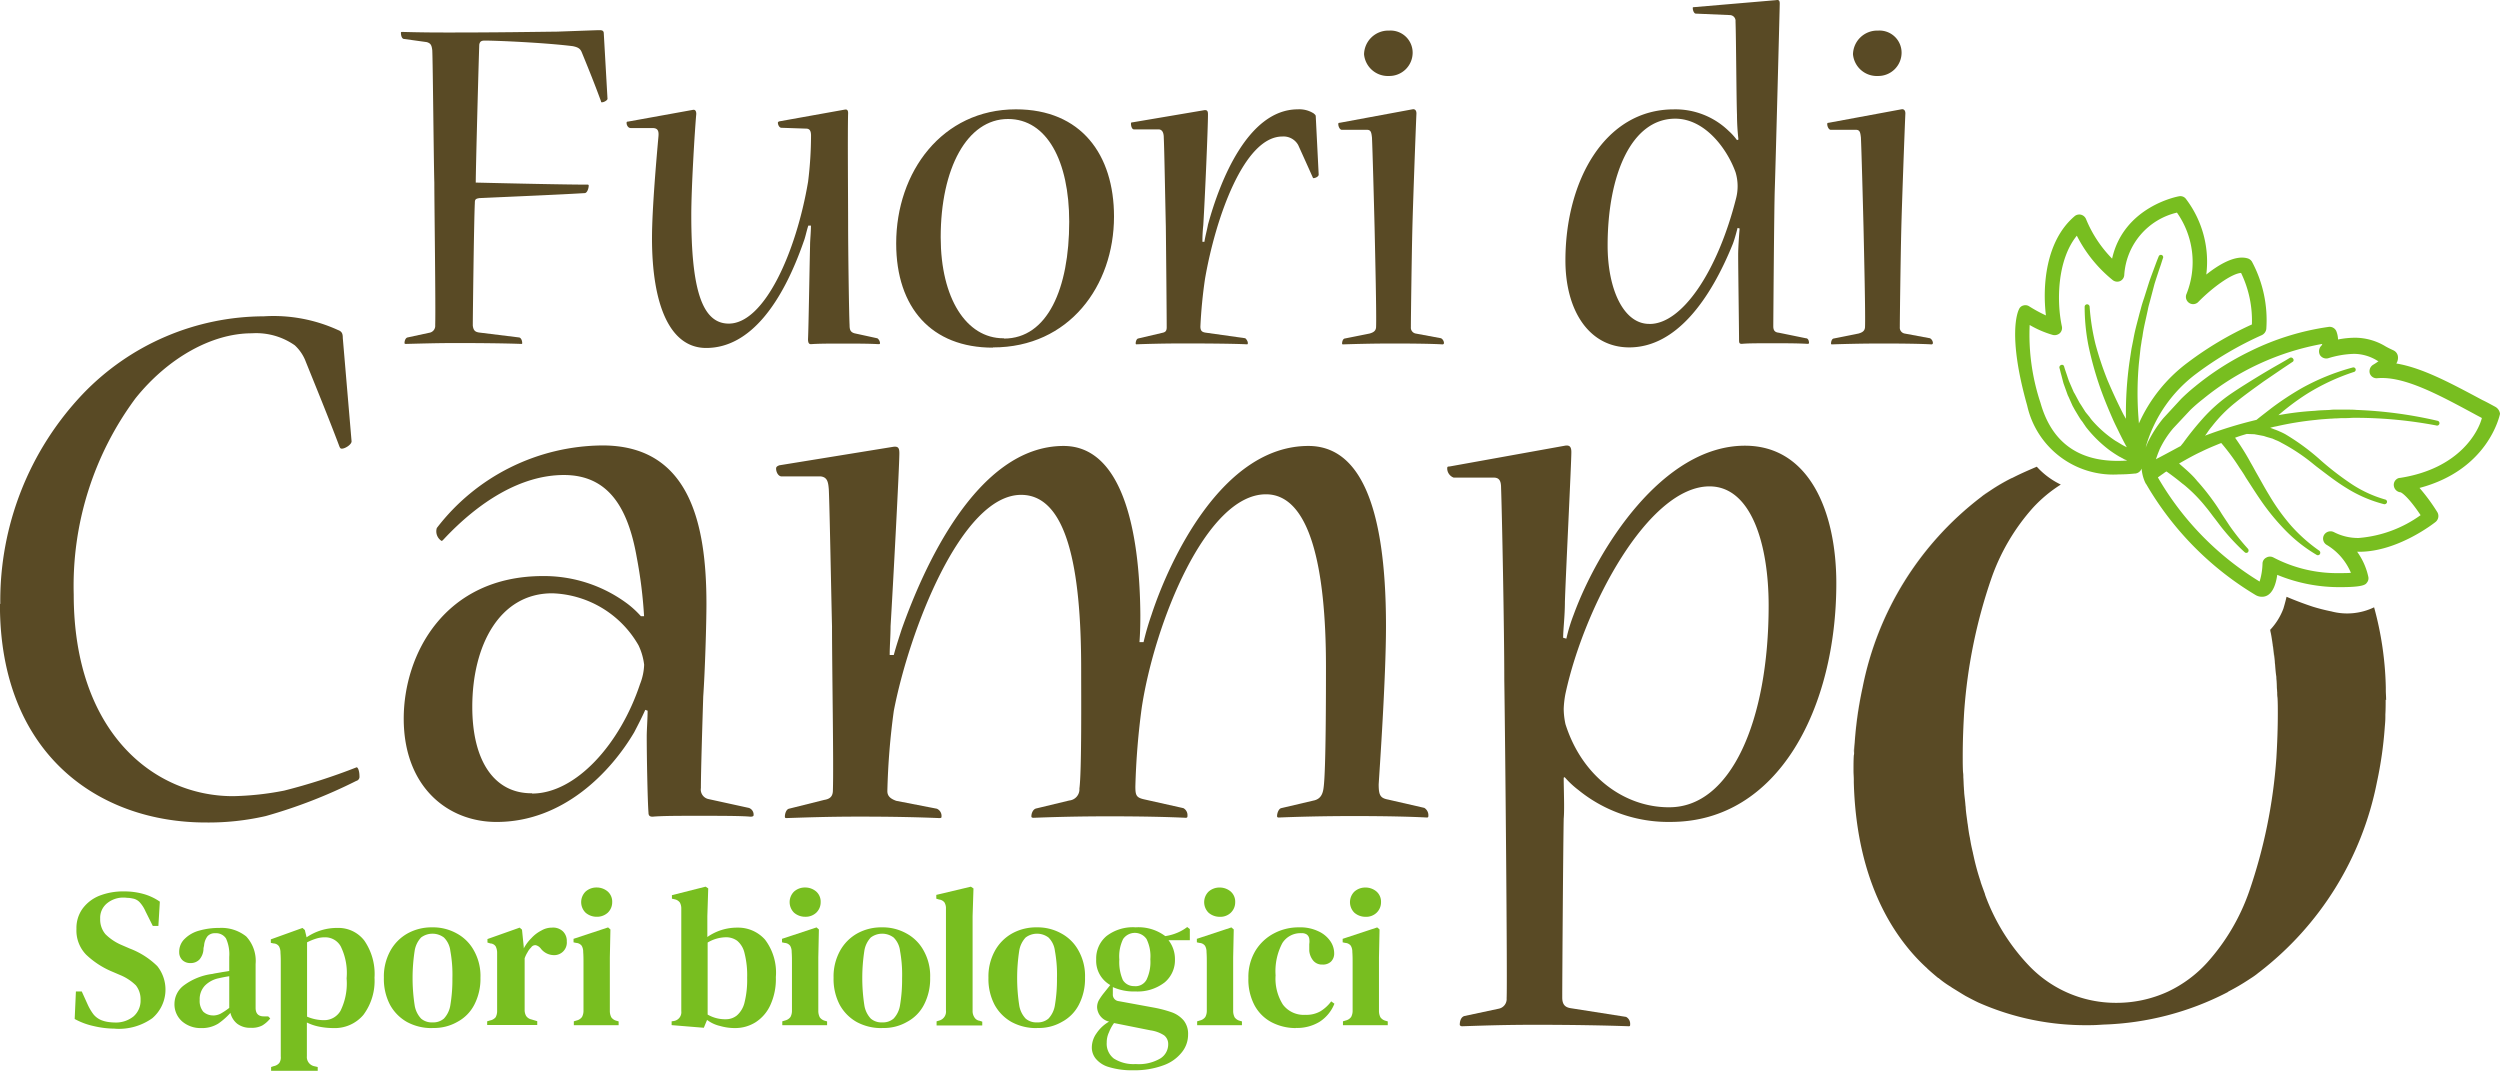 <?xml version="1.0" encoding="UTF-8"?> <svg xmlns="http://www.w3.org/2000/svg" width="205.2" height="87.891" viewBox="0 0 205.2 87.891"><g id="_2022_fdc_logo_colori_rgb" data-name="2022_fdc_logo_colori_rgb" transform="translate(-23.1 -15.756)"><path id="Tracciato_25" data-name="Tracciato 25" d="M23.124,147.4a24.639,24.639,0,0,1,6.777-17.23A20.645,20.645,0,0,1,44.752,123.8a12.729,12.729,0,0,1,6.1,1.129c.336.12.384.336.384.649l.721,8.483c0,.264-.529.6-.793.6-.072,0-.12,0-.192-.144-.913-2.427-1.971-5-2.764-6.969a3.5,3.5,0,0,0-.913-1.37,5.525,5.525,0,0,0-3.533-.985c-3.292,0-6.9,2.043-9.54,5.335a25.856,25.856,0,0,0-5.071,16.1c0,11.294,6.56,16.557,13.073,16.557a23.886,23.886,0,0,0,4.205-.457,49.31,49.31,0,0,0,5.912-1.9c.12-.072.264.264.264.721a.347.347,0,0,1-.264.384,41.66,41.66,0,0,1-7.426,2.884,21,21,0,0,1-4.926.529c-8.747,0-16.894-5.575-16.894-17.879V147.4Z" transform="translate(0 -82.08)" fill="#594a25"></path><path id="Tracciato_26" data-name="Tracciato 26" d="M180.729,181.958a37.214,37.214,0,0,0-.6-4.854c-.721-4.133-2.355-6.777-5.984-6.777-3.557,0-7.017,2.235-9.853,5.263-.072.072-.12.144-.192.144a.93.93,0,0,1-.385-1.057,17.285,17.285,0,0,1,13.6-6.777c7.161,0,8.531,6.44,8.531,13,0,1.634-.12,5.575-.264,7.618-.072,2.307-.192,6.176-.192,7.5a.8.8,0,0,0,.649.913l3.292.721a.581.581,0,0,1,.384.6c0,.072-.072.12-.264.12-.721-.072-2.5-.072-4.277-.072-1.634,0-2.956,0-3.749.072-.264,0-.336-.12-.336-.336-.072-.865-.144-4.47-.144-6.248,0-.529.072-1.514.072-2.115l-.192-.072c-.264.6-.6,1.25-.913,1.85-1.9,3.22-5.791,7.353-11.295,7.353-4.013,0-7.618-2.884-7.618-8.483,0-5.263,3.34-11.7,11.439-11.7a11.46,11.46,0,0,1,6.969,2.307,7.923,7.923,0,0,1,1.057.985h.264Zm-9.2,14.515c3.6,0,7.233-4.061,8.867-8.988a4.693,4.693,0,0,0,.336-1.586,5.076,5.076,0,0,0-.457-1.586,8.468,8.468,0,0,0-7.089-4.277c-4.326,0-6.56,4.277-6.56,9.324,0,4.4,1.778,7.089,4.854,7.089h.048Z" transform="translate(-104.761 -115.582)" fill="#594a25"></path><path id="Tracciato_27" data-name="Tracciato 27" d="M341.4,197.8a.708.708,0,0,1,.336.6c0,.12,0,.192-.12.192-1.37-.072-3.364-.12-6.056-.12s-4.926.072-6.1.12c-.144,0-.144-.072-.144-.12,0-.264.144-.6.336-.649l2.764-.649c.385-.12.649-.385.721-1.057.192-1.37.192-8.026.192-9.925,0-8.146-1.322-14.13-4.926-14.13-4.926,0-9.132,10.574-10.189,17.47a59.5,59.5,0,0,0-.529,6.512c0,.721.072.913.721,1.057l3.22.721a.65.65,0,0,1,.336.6c0,.12,0,.192-.144.192-1.514-.072-3.6-.12-6.3-.12-2.836,0-4.926.072-6.176.12-.192,0-.192-.072-.192-.12,0-.264.144-.6.409-.649l2.692-.649a.921.921,0,0,0,.841-.985c.192-1.394.144-7.762.144-9.853,0-8.267-1.177-14.25-4.926-14.25-4.926,0-9.2,11.222-10.453,17.735a58.192,58.192,0,0,0-.529,6.584c0,.457.336.649.721.793l3.34.649a.643.643,0,0,1,.384.649c0,.072,0,.12-.192.12-1.778-.072-3.749-.12-6.56-.12-2.619,0-4.47.072-5.984.12-.12,0-.12-.072-.12-.12,0-.264.12-.6.336-.649l2.884-.721c.457-.072.721-.264.721-.793.072-2.043-.072-10-.072-13.457-.072-2.884-.192-9.732-.264-11.246-.048-.6-.12-.985-.649-1.057h-3.22c-.264,0-.457-.336-.457-.649,0-.12.072-.192.264-.264l9.324-1.514c.457-.072.529.12.529.529,0,1.129-.529,11.03-.721,14.2,0,.793-.072,1.586-.072,2.355h.336c.192-.721.457-1.514.649-2.115,1.706-4.806,6.1-15.043,13.289-15.043,4.734,0,6.248,6.7,6.3,13.866,0,.457,0,1.25-.072,2.235h.336a21.879,21.879,0,0,1,.649-2.235c1.442-4.4,5.791-13.866,12.881-13.866,4.061,0,6.368,4.542,6.368,14.779,0,4.277-.529,11.823-.6,13,0,.913.144,1.129.793,1.25Z" transform="translate(-201.394 -115.734)" fill="#594a25"></path><path id="Tracciato_28" data-name="Tracciato 28" d="M526.964,195.2c0,.985.072,2.571,0,3.364-.048,2.5-.12,13.1-.12,14.683,0,.6.264.793.649.865l4.59.721a.638.638,0,0,1,.336.577c0,.144,0,.192-.12.192-1.971-.072-4.734-.12-7.69-.12-2.619,0-4.47.072-5.984.12-.12,0-.192-.072-.192-.12,0-.336.12-.649.385-.721l2.812-.6a.807.807,0,0,0,.649-.865c.072-1.178-.12-21.508-.192-26.122,0-4.205-.192-13.866-.264-15.764,0-.529-.12-.841-.6-.841h-3.292a.816.816,0,0,1-.529-.721c0-.144,0-.192.192-.192l9.468-1.706c.409-.072.529.12.529.529,0,.913-.457,10-.529,12.28,0,1.177-.144,2.283-.144,2.956l.264.072a14.047,14.047,0,0,1,.6-1.971c1.97-5.383,7.281-13.866,14.058-13.866,5.263,0,7.5,5.383,7.5,11.295,0,10.189-4.734,19.585-13.6,19.585a11.677,11.677,0,0,1-7.57-2.619,7.585,7.585,0,0,1-1.129-1.057Zm8.675,2.427c5.047,0,8.146-7.089,8.146-16.557,0-5.071-1.442-9.781-4.854-9.781-5,0-10.261,9.781-11.823,17.014a7.983,7.983,0,0,0-.144,1.25,6.168,6.168,0,0,0,.144,1.25c1.394,4.4,4.926,6.825,8.483,6.825Z" transform="translate(-375.515 -115.611)" fill="#594a25"></path><path id="Tracciato_29" data-name="Tracciato 29" d="M800.5,274.8h0" transform="translate(-590.584 -196.793)" fill="#4ca434"></path><path id="Tracciato_30" data-name="Tracciato 30" d="M656.3,273.116v0" transform="translate(-481.036 -195.35)" fill="#4ca434"></path><path id="Tracciato_31" data-name="Tracciato 31" d="M656.5,255.142a36.007,36.007,0,0,1,.649-4.542,34.451,34.451,0,0,0-.649,4.542" transform="translate(-481.188 -178.409)" fill="#4a3f18"></path><path id="Tracciato_32" data-name="Tracciato 32" d="M656.3,270.317c.024-.264.024-.553.048-.817-.024.264-.024.529-.048.817" transform="translate(-481.036 -192.767)" fill="#4ca434"></path><path id="Tracciato_33" data-name="Tracciato 33" d="M656.2,275c0-.409,0-.793.024-1.2-.024.409-.024.793-.024,1.2" transform="translate(-480.961 -196.034)" fill="#4ca434"></path><path id="Tracciato_34" data-name="Tracciato 34" d="M800.7,248.6c.024.288.024.6.048.889-.024-.288-.048-.577-.048-.889" transform="translate(-590.736 -176.889)" fill="#4ca434"></path><path id="Tracciato_35" data-name="Tracciato 35" d="M800.9,254.1c.024.409.024.841.024,1.25,0-.433,0-.841-.024-1.25" transform="translate(-590.888 -181.068)" fill="#4ca434"></path><path id="Tracciato_36" data-name="Tracciato 36" d="M695.648,302.164c-.024-.1-.024-.168-.048-.264a1.239,1.239,0,0,1,.048.264" transform="translate(-510.892 -217.381)" fill="#4ca434"></path><path id="Tracciato_37" data-name="Tracciato 37" d="M710.2,178.9c-.024.024-.072.048-.1.072.024-.048.048-.048.1-.072h0" transform="translate(-521.908 -123.939)" fill="#4ca434"></path><path id="Tracciato_38" data-name="Tracciato 38" d="M696.648,307.116c-.024-.072-.024-.144-.048-.216a.7.7,0,0,1,.048.216" transform="translate(-511.652 -221.179)" fill="#4ca434"></path><path id="Tracciato_39" data-name="Tracciato 39" d="M800.2,242.9c.024.312.048.649.072.961-.024-.336-.048-.649-.072-.961" transform="translate(-590.356 -172.559)" fill="#4ca434"></path><path id="Tracciato_40" data-name="Tracciato 40" d="M798.6,231.7c.072.336.12.7.168,1.033-.048-.336-.1-.673-.168-1.033" transform="translate(-589.14 -164.051)" fill="#4ca434"></path><path id="Tracciato_41" data-name="Tracciato 41" d="M694.824,297.044c0-.048-.024-.1-.024-.144a.849.849,0,0,0,.024.144" transform="translate(-510.285 -213.582)" fill="#4ca434"></path><path id="Tracciato_42" data-name="Tracciato 42" d="M799.4,236.7c.048.409.12.817.144,1.226a9.556,9.556,0,0,0-.144-1.226" transform="translate(-589.748 -167.849)" fill="#4ca434"></path><path id="Tracciato_43" data-name="Tracciato 43" d="M693.324,280.008a2.33,2.33,0,0,0-.024-.409c0,.12.024.264.024.409" transform="translate(-509.145 -200.44)" fill="#4ca434"></path><path id="Tracciato_44" data-name="Tracciato 44" d="M693.624,285.408c0-.144-.024-.288-.024-.409,0,.144.024.288.024.409" transform="translate(-509.373 -204.542)" fill="#4ca434"></path><path id="Tracciato_45" data-name="Tracciato 45" d="M694.124,291.064c0-.1-.024-.192-.024-.264a1.07,1.07,0,0,0,.024.264" transform="translate(-509.753 -208.948)" fill="#4ca434"></path><path id="Tracciato_46" data-name="Tracciato 46" d="M800.5,246.9c0,.144.024.288.024.409a2.47,2.47,0,0,0-.024-.409" transform="translate(-590.584 -175.598)" fill="#4ca434"></path><path id="Tracciato_47" data-name="Tracciato 47" d="M693.872,287.661c-.024-.312-.048-.649-.072-.961a6.24,6.24,0,0,0,.072.961" transform="translate(-509.525 -205.834)" fill="#4ca434"></path><path id="Tracciato_48" data-name="Tracciato 48" d="M693.448,282.189c-.024-.288-.024-.6-.048-.889,0,.288.024.6.048.889" transform="translate(-509.221 -201.731)" fill="#4ca434"></path><path id="Tracciato_49" data-name="Tracciato 49" d="M695.068,298.557c-.072-.336-.12-.7-.168-1.057.048.36.1.721.168,1.057" transform="translate(-510.361 -214.038)" fill="#4ca434"></path><path id="Tracciato_50" data-name="Tracciato 50" d="M693.224,275.65c-.024-.409-.024-.841-.024-1.25,0,.409.024.817.024,1.25" transform="translate(-509.069 -196.489)" fill="#4ca434"></path><path id="Tracciato_51" data-name="Tracciato 51" d="M694.344,293.126c-.048-.409-.12-.817-.144-1.226.024.409.1.817.144,1.226" transform="translate(-509.829 -209.784)" fill="#4ca434"></path><path id="Tracciato_52" data-name="Tracciato 52" d="M656.224,201.933v-.216c.024-.264.024-.553.048-.817a32.086,32.086,0,0,1,.649-4.542,25.953,25.953,0,0,1,9.684-15.6c.072-.048.144-.12.216-.168.216-.168.457-.312.673-.457.529-.336,1.057-.649,1.61-.937a17.618,17.618,0,0,0-1.61.937c-.216.144-.456.312-.673.457-.072.048-.144.12-.216.168a26.023,26.023,0,0,0-9.684,15.6,32.086,32.086,0,0,0-.649,4.542c-.024.264-.048.553-.048.817v.216c-.024.409-.024.793-.024,1.2v.072h0v-.072c0-.409,0-.793.024-1.2" transform="translate(-480.961 -124.167)" fill="#594a25"></path><path id="Tracciato_53" data-name="Tracciato 53" d="M798.4,230.6c.024.1.024.168.048.264a1.239,1.239,0,0,0-.048-.264" transform="translate(-588.988 -163.215)" fill="#4ca434"></path><path id="Tracciato_54" data-name="Tracciato 54" d="M799.4,236.1c0,.048.024.1.024.144a.3.3,0,0,1-.024-.144" transform="translate(-589.748 -167.393)" fill="#4ca434"></path><path id="Tracciato_55" data-name="Tracciato 55" d="M800.1,241.8c0,.1.024.192.024.264,0-.1-.024-.192-.024-.264" transform="translate(-590.28 -171.723)" fill="#4ca434"></path><path id="Tracciato_56" data-name="Tracciato 56" d="M800.9,252.4a2.335,2.335,0,0,0,.024.409,2.335,2.335,0,0,1-.024-.409" transform="translate(-590.888 -179.776)" fill="#4ca434"></path><path id="Tracciato_57" data-name="Tracciato 57" d="M695.992,303.937c-.072-.312-.144-.625-.192-.937.072.312.12.625.192.937" transform="translate(-511.044 -218.217)" fill="#4ca434"></path><path id="Tracciato_58" data-name="Tracciato 58" d="M51.94,331.47a7.7,7.7,0,0,1-1.8-.216,5.715,5.715,0,0,1-1.538-.577l.1-2.259h.481l.5,1.105a4.325,4.325,0,0,0,.457.769,1.64,1.64,0,0,0,.649.481,2.5,2.5,0,0,0,.529.144,3.942,3.942,0,0,0,.553.048,2.3,2.3,0,0,0,1.562-.5,1.711,1.711,0,0,0,.577-1.346,1.844,1.844,0,0,0-.384-1.2,4.018,4.018,0,0,0-1.274-.841l-.673-.288a7.013,7.013,0,0,1-2.139-1.394,2.846,2.846,0,0,1-.793-2.115,2.718,2.718,0,0,1,.5-1.658,3.2,3.2,0,0,1,1.37-1.057,5.346,5.346,0,0,1,2.043-.36,5.792,5.792,0,0,1,1.61.216,4.479,4.479,0,0,1,1.322.625l-.12,1.995h-.457l-.6-1.2a2.649,2.649,0,0,0-.5-.769,1.018,1.018,0,0,0-.577-.288,1.886,1.886,0,0,0-.336-.048c-.1,0-.216-.024-.36-.024a2.1,2.1,0,0,0-1.37.457,1.533,1.533,0,0,0-.577,1.274,1.859,1.859,0,0,0,.433,1.274,4.2,4.2,0,0,0,1.274.865l.721.312a6.533,6.533,0,0,1,2.259,1.442,3.095,3.095,0,0,1-.409,4.277,4.731,4.731,0,0,1-3.028.865" transform="translate(-19.372 -231.283)" fill="#78be20"></path><path id="Tracciato_59" data-name="Tracciato 59" d="M84.911,340.919a2.322,2.322,0,0,1-1.562-.529,1.862,1.862,0,0,1-.649-1.514,1.9,1.9,0,0,1,.745-1.442,5,5,0,0,1,2.379-.961c.192-.048.385-.072.649-.12.24-.048.481-.072.721-.12v-1.153a3.137,3.137,0,0,0-.264-1.514.97.97,0,0,0-.865-.433h-.048a.8.8,0,0,0-.6.24,1.432,1.432,0,0,0-.288.769l-.048.216a1.4,1.4,0,0,1-.336.937.978.978,0,0,1-.721.288.927.927,0,0,1-.673-.24.887.887,0,0,1-.264-.649,1.451,1.451,0,0,1,.457-1.105,2.666,2.666,0,0,1,1.2-.673,5.846,5.846,0,0,1,1.634-.216,3.25,3.25,0,0,1,2.211.7,2.947,2.947,0,0,1,.769,2.259v3.6c0,.457.216.7.673.7h.36l.168.168a2.439,2.439,0,0,1-.649.577,1.851,1.851,0,0,1-.961.192,1.732,1.732,0,0,1-1.105-.336,1.618,1.618,0,0,1-.553-.889,5.58,5.58,0,0,1-1.009.889,2.532,2.532,0,0,1-1.37.36m.937-1.033a1.4,1.4,0,0,0,.625-.144,5.285,5.285,0,0,0,.721-.481v-2.6c-.288.048-.577.1-.865.168a2.237,2.237,0,0,0-1.129.6,1.617,1.617,0,0,0-.433,1.178,1.393,1.393,0,0,0,.288.961,1.171,1.171,0,0,0,.793.312" transform="translate(-45.278 -240.779)" fill="#78be20"></path><path id="Tracciato_60" data-name="Tracciato 60" d="M115.624,344.427v-.312l.216-.072a.773.773,0,0,0,.457-.264.823.823,0,0,0,.12-.529v-7.69c0-.24,0-.5-.024-.817a1.075,1.075,0,0,0-.12-.529.552.552,0,0,0-.433-.24l-.24-.048v-.288l2.6-.937.192.168.144.6a4.406,4.406,0,0,1,2.523-.769,2.679,2.679,0,0,1,2.211,1.033,4.812,4.812,0,0,1,.841,3.052,4.67,4.67,0,0,1-.913,3.052,3.071,3.071,0,0,1-2.475,1.081,5.912,5.912,0,0,1-1.178-.12,3.959,3.959,0,0,1-.985-.336v2.764a.767.767,0,0,0,.577.817l.312.072v.312Zm4.35-4.157a1.541,1.541,0,0,0,1.346-.769,5.093,5.093,0,0,0,.5-2.667,4.935,4.935,0,0,0-.481-2.619,1.454,1.454,0,0,0-1.322-.745,2.276,2.276,0,0,0-.673.1,4.708,4.708,0,0,0-.769.312v6.1a3.533,3.533,0,0,0,1.394.288" transform="translate(-70.271 -240.779)" fill="#78be20"></path><path id="Tracciato_61" data-name="Tracciato 61" d="M158.189,340.767a4.207,4.207,0,0,1-2.091-.5,3.6,3.6,0,0,1-1.394-1.418,4.553,4.553,0,0,1-.5-2.211,4.365,4.365,0,0,1,.529-2.211A3.655,3.655,0,0,1,156.146,333a4.06,4.06,0,0,1,2.019-.5,4,4,0,0,1,2.019.5,3.5,3.5,0,0,1,1.418,1.418,4.244,4.244,0,0,1,.529,2.211,4.619,4.619,0,0,1-.5,2.211,3.309,3.309,0,0,1-1.394,1.418,3.842,3.842,0,0,1-2.043.5m0-.457a1.341,1.341,0,0,0,.937-.312,2.065,2.065,0,0,0,.529-1.105,12.707,12.707,0,0,0,.168-2.211,10.8,10.8,0,0,0-.168-2.235,1.833,1.833,0,0,0-.529-1.105,1.562,1.562,0,0,0-1.874,0,2.064,2.064,0,0,0-.529,1.105,14.771,14.771,0,0,0,0,4.446,2.064,2.064,0,0,0,.529,1.105,1.341,1.341,0,0,0,.937.312" transform="translate(-99.595 -240.627)" fill="#78be20"></path><path id="Tracciato_62" data-name="Tracciato 62" d="M189.5,340.6v-.312l.24-.072a.773.773,0,0,0,.457-.264,1.075,1.075,0,0,0,.12-.529v-4.734a1.178,1.178,0,0,0-.12-.553.552.552,0,0,0-.433-.24l-.24-.072v-.288l2.643-.937.192.168.144,1.418v.12a3.479,3.479,0,0,1,.625-.841,2.852,2.852,0,0,1,.817-.625,1.687,1.687,0,0,1,.865-.24,1.171,1.171,0,0,1,.913.312,1.086,1.086,0,0,1,.312.817,1.034,1.034,0,0,1-1.057,1.129,1.379,1.379,0,0,1-1.105-.577l-.024-.024a.725.725,0,0,0-.36-.216.409.409,0,0,0-.385.192,1.467,1.467,0,0,0-.288.384,2.461,2.461,0,0,0-.24.5v4.229a.977.977,0,0,0,.12.5.7.7,0,0,0,.433.288l.481.144v.312H189.5Z" transform="translate(-126.413 -240.703)" fill="#78be20"></path><path id="Tracciato_63" data-name="Tracciato 63" d="M219.024,330.194v-.312l.24-.072a.761.761,0,0,0,.433-.288,1.075,1.075,0,0,0,.12-.529v-3.917c0-.288,0-.577-.024-.889a.976.976,0,0,0-.12-.5.6.6,0,0,0-.457-.24l-.216-.048v-.288l2.836-.937.192.168-.048,2.307v4.374a1.145,1.145,0,0,0,.12.529.76.76,0,0,0,.433.288l.168.048v.312h-3.677ZM220.9,321.3a1.381,1.381,0,0,1-.913-.336,1.218,1.218,0,0,1,0-1.73,1.336,1.336,0,0,1,.913-.336,1.381,1.381,0,0,1,.913.336,1.107,1.107,0,0,1,.36.865,1.18,1.18,0,0,1-.36.865,1.307,1.307,0,0,1-.913.336" transform="translate(-148.824 -230.296)" fill="#78be20"></path><path id="Tracciato_64" data-name="Tracciato 64" d="M255.143,330.183l-2.643-.216v-.312l.168-.024a.732.732,0,0,0,.625-.817V320.4a.976.976,0,0,0-.12-.5.707.707,0,0,0-.433-.264l-.216-.048V319.3l2.764-.7.216.144-.072,2.283v1.706a4.243,4.243,0,0,1,2.475-.769,2.948,2.948,0,0,1,2.259.985,4.48,4.48,0,0,1,.889,3.076,5.13,5.13,0,0,1-.457,2.307,3.289,3.289,0,0,1-1.2,1.394,3.122,3.122,0,0,1-1.682.481,4.307,4.307,0,0,1-1.226-.168,2.8,2.8,0,0,1-1.081-.5Zm1.778-.7a1.424,1.424,0,0,0,.937-.312,2.032,2.032,0,0,0,.625-1.057,7.671,7.671,0,0,0,.216-2.043,7.354,7.354,0,0,0-.216-2.019,1.856,1.856,0,0,0-.6-1.009,1.55,1.55,0,0,0-.937-.288,3.012,3.012,0,0,0-1.49.433V329.1a2.846,2.846,0,0,0,1.466.384" transform="translate(-174.273 -230.068)" fill="#78be20"></path><path id="Tracciato_65" data-name="Tracciato 65" d="M290.224,330.194v-.312l.24-.072a.761.761,0,0,0,.433-.288,1.075,1.075,0,0,0,.12-.529v-3.917c0-.288,0-.577-.024-.889a.976.976,0,0,0-.12-.5.6.6,0,0,0-.457-.24l-.216-.048v-.288l2.836-.937.192.168-.048,2.307v4.374a1.146,1.146,0,0,0,.12.529.76.76,0,0,0,.433.288l.168.048v.312h-3.677ZM292.1,321.3a1.381,1.381,0,0,1-.913-.336,1.218,1.218,0,0,1,0-1.73,1.336,1.336,0,0,1,.913-.336,1.381,1.381,0,0,1,.913.336,1.107,1.107,0,0,1,.36.865,1.18,1.18,0,0,1-.36.865,1.269,1.269,0,0,1-.913.336" transform="translate(-202.913 -230.296)" fill="#78be20"></path><path id="Tracciato_66" data-name="Tracciato 66" d="M311.789,340.767a4.208,4.208,0,0,1-2.091-.5,3.6,3.6,0,0,1-1.394-1.418,4.553,4.553,0,0,1-.5-2.211,4.364,4.364,0,0,1,.529-2.211A3.654,3.654,0,0,1,309.746,333a4.06,4.06,0,0,1,2.019-.5,4,4,0,0,1,2.019.5,3.5,3.5,0,0,1,1.418,1.418,4.244,4.244,0,0,1,.529,2.211,4.619,4.619,0,0,1-.5,2.211,3.309,3.309,0,0,1-1.394,1.418,3.784,3.784,0,0,1-2.043.5m0-.457a1.341,1.341,0,0,0,.937-.312,2.064,2.064,0,0,0,.529-1.105,12.707,12.707,0,0,0,.168-2.211,10.807,10.807,0,0,0-.168-2.235,1.833,1.833,0,0,0-.529-1.105,1.562,1.562,0,0,0-1.874,0,2.065,2.065,0,0,0-.529,1.105,14.773,14.773,0,0,0,0,4.446,2.065,2.065,0,0,0,.529,1.105,1.341,1.341,0,0,0,.937.312" transform="translate(-216.284 -240.627)" fill="#78be20"></path><path id="Tracciato_67" data-name="Tracciato 67" d="M342.924,329.967v-.312l.24-.072a.756.756,0,0,0,.529-.817V320.4a.916.916,0,0,0-.12-.5.628.628,0,0,0-.433-.24l-.24-.072v-.312l2.836-.673.216.144-.072,2.283v7.762a.914.914,0,0,0,.144.529.588.588,0,0,0,.433.288l.216.072v.312h-3.749Z" transform="translate(-242.949 -230.068)" fill="#78be20"></path><path id="Tracciato_68" data-name="Tracciato 68" d="M364.689,340.767a4.208,4.208,0,0,1-2.091-.5,3.6,3.6,0,0,1-1.394-1.418,4.553,4.553,0,0,1-.5-2.211,4.364,4.364,0,0,1,.529-2.211A3.654,3.654,0,0,1,362.646,333a4.06,4.06,0,0,1,2.019-.5,4,4,0,0,1,2.019.5,3.5,3.5,0,0,1,1.418,1.418,4.244,4.244,0,0,1,.529,2.211,4.619,4.619,0,0,1-.5,2.211,3.309,3.309,0,0,1-1.394,1.418,3.784,3.784,0,0,1-2.043.5m0-.457a1.341,1.341,0,0,0,.937-.312,2.065,2.065,0,0,0,.529-1.105,12.707,12.707,0,0,0,.168-2.211,10.8,10.8,0,0,0-.168-2.235,1.833,1.833,0,0,0-.529-1.105,1.562,1.562,0,0,0-1.874,0,2.065,2.065,0,0,0-.529,1.105,14.773,14.773,0,0,0,0,4.446,2.065,2.065,0,0,0,.529,1.105,1.341,1.341,0,0,0,.937.312" transform="translate(-256.472 -240.627)" fill="#78be20"></path><path id="Tracciato_69" data-name="Tracciato 69" d="M399.557,337.687a4.2,4.2,0,0,1-1.826-.36v.577a.536.536,0,0,0,.481.577l2.884.529a9.94,9.94,0,0,1,1.466.385,2.316,2.316,0,0,1,.985.673,1.744,1.744,0,0,1,.36,1.153,2.292,2.292,0,0,1-.5,1.442,3.331,3.331,0,0,1-1.514,1.081,6.748,6.748,0,0,1-2.475.409,6.412,6.412,0,0,1-2.019-.264,2.171,2.171,0,0,1-1.081-.7,1.451,1.451,0,0,1-.312-.913,2.007,2.007,0,0,1,.384-1.153,3.056,3.056,0,0,1,1.033-.961,1.271,1.271,0,0,1-.985-1.177,1.208,1.208,0,0,1,.144-.577,5.2,5.2,0,0,1,.36-.529l.577-.721a2.281,2.281,0,0,1-1.154-2.115,2.392,2.392,0,0,1,.841-1.9,3.545,3.545,0,0,1,2.4-.721,3.657,3.657,0,0,1,2.427.721,4.042,4.042,0,0,0,.961-.264,3.638,3.638,0,0,0,.841-.481l.216.168v.913H402.3a2.52,2.52,0,0,1,.529,1.586,2.377,2.377,0,0,1-.841,1.874,3.62,3.62,0,0,1-2.427.745m-2.331,4.181a1.535,1.535,0,0,0,.577,1.322,3,3,0,0,0,1.8.457,3.483,3.483,0,0,0,2.019-.457,1.365,1.365,0,0,0,.649-1.178.9.9,0,0,0-.336-.721,2.728,2.728,0,0,0-1.105-.408l-2.884-.577a1.039,1.039,0,0,1-.12-.024,3.143,3.143,0,0,0-.409.745,1.927,1.927,0,0,0-.192.841m2.283-4.614a1.023,1.023,0,0,0,.985-.529,3.368,3.368,0,0,0,.312-1.682,3.207,3.207,0,0,0-.312-1.658,1.168,1.168,0,0,0-1.922,0,3.249,3.249,0,0,0-.312,1.682,3.707,3.707,0,0,0,.288,1.682,1.06,1.06,0,0,0,.961.5" transform="translate(-283.289 -240.551)" fill="#78be20"></path><path id="Tracciato_70" data-name="Tracciato 70" d="M431.924,330.194v-.312l.24-.072a.76.76,0,0,0,.433-.288,1.075,1.075,0,0,0,.12-.529v-3.917c0-.288,0-.577-.024-.889a.977.977,0,0,0-.12-.5.6.6,0,0,0-.457-.24l-.216-.048v-.288l2.836-.937.192.168-.048,2.307v4.374a1.146,1.146,0,0,0,.12.529.76.76,0,0,0,.433.288l.168.048v.312h-3.677Zm1.85-8.891a1.38,1.38,0,0,1-.913-.336,1.218,1.218,0,0,1,0-1.73,1.336,1.336,0,0,1,.913-.336,1.381,1.381,0,0,1,.913.336,1.107,1.107,0,0,1,.36.865,1.18,1.18,0,0,1-.36.865,1.232,1.232,0,0,1-.913.336" transform="translate(-310.562 -230.296)" fill="#78be20"></path><path id="Tracciato_71" data-name="Tracciato 71" d="M453.393,340.767a4.289,4.289,0,0,1-1.995-.481A3.387,3.387,0,0,1,450,338.892a4.521,4.521,0,0,1-.5-2.235,4.18,4.18,0,0,1,.577-2.235A3.9,3.9,0,0,1,451.591,333a4.312,4.312,0,0,1,2.067-.5,3.418,3.418,0,0,1,1.562.312,2.363,2.363,0,0,1,.985.793,1.753,1.753,0,0,1,.336,1.009.923.923,0,0,1-.264.7.949.949,0,0,1-.7.24.93.93,0,0,1-.745-.312,1.483,1.483,0,0,1-.336-.817v-.553a1.309,1.309,0,0,0,0-.433.518.518,0,0,0-.216-.36.723.723,0,0,0-.433-.1,1.751,1.751,0,0,0-1.562.817,4.922,4.922,0,0,0-.553,2.643,3.988,3.988,0,0,0,.6,2.4,2.14,2.14,0,0,0,1.85.841,2.313,2.313,0,0,0,1.226-.288,3.13,3.13,0,0,0,.889-.817l.264.192a3.132,3.132,0,0,1-1.226,1.49,3.555,3.555,0,0,1-1.947.5" transform="translate(-323.932 -240.627)" fill="#78be20"></path><path id="Tracciato_72" data-name="Tracciato 72" d="M481.724,330.194v-.312l.24-.072a.761.761,0,0,0,.433-.288,1.075,1.075,0,0,0,.12-.529v-3.917c0-.288,0-.577-.024-.889a.976.976,0,0,0-.12-.5.6.6,0,0,0-.457-.24l-.216-.048v-.288l2.836-.937.192.168-.048,2.307v4.374a1.146,1.146,0,0,0,.12.529.76.76,0,0,0,.433.288l.168.048v.312h-3.677Zm1.85-8.891a1.381,1.381,0,0,1-.913-.336,1.218,1.218,0,0,1,0-1.73,1.336,1.336,0,0,1,.913-.336,1.381,1.381,0,0,1,.913.336,1.107,1.107,0,0,1,.361.865,1.18,1.18,0,0,1-.361.865,1.232,1.232,0,0,1-.913.336" transform="translate(-348.394 -230.296)" fill="#78be20"></path><path id="Tracciato_73" data-name="Tracciato 73" d="M177.042,31.647c0,.12-.288.288-.457.288-.048,0-.072,0-.072-.072-.5-1.37-1.033-2.691-1.586-4.037-.12-.288-.288-.409-.745-.5-2.331-.288-6.224-.457-7.209-.457-.288,0-.409.072-.457.336-.072,2.163-.288,10.261-.288,11.319,2.98.072,7.426.168,9.2.168a.077.077,0,0,1,.072.072c0,.216-.12.625-.336.625-1.946.12-5.936.288-8.627.409-.336.048-.384.12-.384.409-.072,1.442-.168,9.372-.168,10.045.048.457.24.529.5.577l3.316.409c.168.048.24.288.24.457,0,.048,0,.072-.072.072-1.25-.048-3.364-.072-5.359-.072-1.61,0-3.076.048-4.109.072-.12,0-.12-.048-.12-.072,0-.168.072-.409.24-.457l1.778-.384a.573.573,0,0,0,.5-.625c.048-1.418-.072-10.093-.072-11.7-.048-1.586-.12-9.877-.168-10.862-.048-.409-.12-.577-.457-.673l-1.9-.264c-.168-.048-.216-.336-.216-.5,0-.048,0-.072.12-.072,1.706.048,2.908.048,3.989.048,3.773,0,6.681-.048,8.723-.072,2.067-.072,3.244-.12,3.484-.12s.336.072.336.288Z" transform="translate(-104.078 -7.782)" fill="#594a25"></path><path id="Tracciato_74" data-name="Tracciato 74" d="M249.812,54.657c-.168,0-.288-.24-.288-.409,0-.048,0-.072.12-.12L255,53.167c.216-.048.288.072.288.288-.048,1.538,0,7.137,0,9.18,0,2.067.072,7.305.12,8.219,0,.384.072.577.409.673l1.874.409a.535.535,0,0,1,.216.409c0,.048-.048.072-.12.072-.841-.048-1.874-.048-2.98-.048-1.033,0-1.9,0-2.571.048-.168,0-.24-.12-.24-.409.048-.961.12-5.719.168-7.666,0-.5.072-1.081.072-1.658h-.216c-.168.529-.24.961-.384,1.322-1.706,4.9-4.326,8.723-8,8.723-2.98,0-4.446-3.533-4.446-9.012,0-2.4.384-6.729.529-8.339.048-.5-.072-.7-.5-.7h-1.778c-.216,0-.336-.24-.336-.409,0-.072,0-.12.12-.12l5.311-.961c.216-.048.288.12.288.336-.12,1.3-.409,6.056-.409,8.291,0,6.056.865,8.915,3.076,8.915,2.908,0,5.527-5.815,6.512-11.655a31.169,31.169,0,0,0,.24-3.773c0-.409-.12-.577-.409-.577Z" transform="translate(-162.574 -28.412)" fill="#594a25"></path><path id="Tracciato_75" data-name="Tracciato 75" d="M337.13,72.661c-5.022,0-7.93-3.268-7.93-8.555,0-5.864,3.773-11.006,9.829-11.006,5.359,0,8.05,3.725,8.05,8.8,0,5.7-3.7,10.742-9.925,10.742h-.024Zm.913-.745c3.581,0,5.359-4.109,5.359-9.588,0-4.974-1.826-8.435-5.022-8.435-3.364,0-5.527,4.061-5.527,9.708,0,5.022,2.115,8.291,5.143,8.291h.048Z" transform="translate(-232.541 -28.37)" fill="#594a25"></path><path id="Tracciato_76" data-name="Tracciato 76" d="M415.432,63.938c.072-.457.216-.961.288-1.37.961-3.533,3.268-9.468,7.378-9.468a2.2,2.2,0,0,1,1.3.336c.072.072.168.12.168.24l.24,4.782c0,.168-.288.288-.409.288-.048,0-.048,0-.072-.048-.385-.865-.841-1.874-1.2-2.667a1.377,1.377,0,0,0-1.3-.7c-3.148,0-5.479,6.681-6.344,11.655a39.3,39.3,0,0,0-.384,3.941c0,.384.168.457.409.5l3.244.457c.072,0,.24.24.24.384,0,.072,0,.12-.072.12-.913-.048-2.98-.072-5.191-.072-1.778,0-3.316.048-3.869.072-.072,0-.072-.048-.072-.072,0-.168.072-.384.216-.409l1.946-.457c.24-.048.384-.12.384-.457,0-.961-.048-6.224-.072-8.291-.048-2.043-.12-6.272-.168-7.257,0-.336-.072-.673-.409-.7H409.64c-.168,0-.24-.288-.24-.457,0-.072,0-.12.12-.12l5.815-.985c.336-.072.385.072.385.336,0,1.081-.24,6.729-.385,9.084a12.415,12.415,0,0,0-.072,1.37h.168Z" transform="translate(-293.469 -28.37)" fill="#594a25"></path><path id="Tracciato_77" data-name="Tracciato 77" d="M486.28,32.664c.24-.048.336.12.336.336-.072,1.658-.288,7.522-.336,9.54-.048,1.946-.12,7.089-.12,8a.487.487,0,0,0,.409.529l2.067.384a.477.477,0,0,1,.24.384.113.113,0,0,1-.12.12c-.793-.048-2.331-.072-4.061-.072-1.778,0-3.364.048-4.109.072-.072,0-.072-.048-.072-.072,0-.168.072-.384.216-.409l2.043-.409c.24-.072.5-.168.529-.5.048-.841-.072-5.984-.12-8.171-.048-1.946-.168-6.464-.216-7.426-.048-.384-.072-.625-.409-.625h-2.067c-.168,0-.288-.288-.288-.457,0-.072,0-.12.12-.12ZM484.405,26.2a1.813,1.813,0,0,1,1.9,1.826,1.913,1.913,0,0,1-1.946,1.9,1.961,1.961,0,0,1-2.043-1.778,1.991,1.991,0,0,1,2.043-1.947Z" transform="translate(-347.255 -7.934)" fill="#594a25"></path><path id="Tracciato_78" data-name="Tracciato 78" d="M575.1,15.767c.24-.048.288.072.288.288,0,.288-.336,13.145-.409,15.308-.048,1.322-.12,10.742-.12,11.174,0,.384.168.5.457.529l2.235.457c.168,0,.24.216.24.384,0,.048-.048.072-.12.072-.841-.048-1.826-.048-2.86-.048-1.2,0-2.043,0-2.523.048-.216,0-.24-.072-.24-.336,0-.793-.072-5.767-.072-6.969,0-.577.072-1.586.12-2.163l-.168-.048c-.12.457-.24.913-.385,1.3-1.874,4.638-4.686,8.507-8.507,8.507-3.268,0-5.239-2.98-5.239-7.137,0-6.56,3.244-12.4,8.891-12.4a6.285,6.285,0,0,1,4.518,1.778,4.836,4.836,0,0,1,.673.745l.12-.048a18.32,18.32,0,0,1-.12-2.043c-.048-1.153-.072-6.392-.12-7.642a.476.476,0,0,0-.457-.529l-2.812-.12c-.12,0-.24-.24-.24-.457,0-.048,0-.072.072-.072ZM564.721,42.345c2.619,0,5.551-4.229,7.089-10.333a3.965,3.965,0,0,0-.048-2.115c-.7-1.947-2.523-4.4-4.95-4.4-3.6,0-5.551,4.614-5.551,10.405,0,3.581,1.3,6.44,3.412,6.44Z" transform="translate(-406.207 0)" fill="#594a25"></path><path id="Tracciato_79" data-name="Tracciato 79" d="M653.28,32.664c.24-.048.336.12.336.336-.072,1.658-.288,7.522-.336,9.54-.048,1.946-.12,7.089-.12,8a.487.487,0,0,0,.409.529l2.067.384a.477.477,0,0,1,.24.384.114.114,0,0,1-.12.12c-.793-.048-2.331-.072-4.061-.072-1.778,0-3.364.048-4.109.072-.072,0-.072-.048-.072-.072,0-.168.072-.384.216-.409l2.043-.409c.24-.072.5-.168.529-.5.048-.841-.072-5.984-.12-8.171-.048-1.946-.168-6.464-.216-7.426-.048-.384-.072-.625-.408-.625h-2.067c-.168,0-.288-.288-.288-.457,0-.072,0-.12.12-.12ZM651.405,26.2a1.813,1.813,0,0,1,1.9,1.826,1.913,1.913,0,0,1-1.946,1.9,1.961,1.961,0,0,1-2.043-1.778,1.991,1.991,0,0,1,2.043-1.947Z" transform="translate(-474.123 -7.934)" fill="#594a25"></path><path id="Tracciato_80" data-name="Tracciato 80" d="M699.912,194.256c0-.24-.024-.481-.024-.7v-.24a26.84,26.84,0,0,0-.961-6.584,5.085,5.085,0,0,1-3.509.336,15.5,15.5,0,0,1-1.514-.384c-1.177-.385-2.163-.817-2.163-.817s-.1.457-.264.985a5.208,5.208,0,0,1-1.081,1.73c.024.072.024.168.048.24.072.336.12.7.168,1.033,0,.048.024.1.024.144.048.409.12.817.144,1.226,0,.1.024.192.024.264.024.312.048.625.1.961,0,.144.024.288.024.409.024.288.024.6.048.889a2.33,2.33,0,0,0,.024.409c.024.409.024.841.024,1.25v.048c0,1.25-.048,2.475-.12,3.677h0a42.779,42.779,0,0,1-2.235,10.934,17.191,17.191,0,0,1-3.412,5.791,10.264,10.264,0,0,1-3.268,2.427,10.071,10.071,0,0,1-4.205.913h-.1a9.848,9.848,0,0,1-6.993-2.956h0a16.661,16.661,0,0,1-3.677-5.864c0-.024-.024-.048-.024-.1-.12-.336-.24-.649-.36-1.009v-.024a19.762,19.762,0,0,1-.6-2.211c-.024-.072-.024-.144-.048-.216-.072-.312-.144-.625-.192-.937-.024-.1-.024-.168-.048-.264-.072-.336-.12-.7-.168-1.057,0-.048-.024-.1-.024-.144-.048-.409-.12-.817-.144-1.226,0-.1-.024-.192-.024-.264-.024-.312-.072-.649-.1-.961,0-.144-.024-.288-.024-.409-.024-.288-.024-.6-.048-.889a2.33,2.33,0,0,0-.024-.409c-.024-.409-.024-.841-.024-1.25v-.048c0-1.25.048-2.475.12-3.677h0a42.768,42.768,0,0,1,2.235-10.934,17.19,17.19,0,0,1,3.412-5.791,11.279,11.279,0,0,1,2.283-1.9,6.368,6.368,0,0,1-1.971-1.466c-.673.288-1.346.577-1.995.913-.024.024-.072.024-.12.048a17.618,17.618,0,0,0-1.61.937c-.216.144-.457.312-.673.457-.072.048-.144.12-.216.168a26.022,26.022,0,0,0-9.685,15.6,32.087,32.087,0,0,0-.649,4.542c-.024.264-.048.553-.048.817a.665.665,0,0,1-.024.216c-.024.409-.024.793-.024,1.2v.072c0,.24.024.481.024.7v.24c.144,5.455,1.61,10,4.254,13.361h0a15.145,15.145,0,0,0,1.682,1.826c.024.024.072.048.1.1.288.264.6.529.889.769h.024a7.655,7.655,0,0,0,1.009.721c.024.024.072.048.1.072l.937.577c.048.024.12.072.168.1.361.192.721.384,1.081.553h0a21.678,21.678,0,0,0,9.06,1.85h.1c.36,0,.721-.024,1.081-.048a23.737,23.737,0,0,0,10.165-2.643h0a.33.33,0,0,0,.1-.072,17.6,17.6,0,0,0,1.61-.937c.216-.144.457-.288.673-.457.072-.048.144-.12.216-.168a26.022,26.022,0,0,0,9.685-15.6,32.078,32.078,0,0,0,.649-4.542c.024-.264.048-.553.048-.817v-.216c.024-.409.024-.793.024-1.2.048-.024.048-.048.048-.072h0" transform="translate(-480.961 -121.128)" fill="#594a25"></path><path id="Tracciato_81" data-name="Tracciato 81" d="M750.8,100.039c-.361-.192-.7-.384-1.057-.553-2.523-1.346-4.9-2.643-7.065-3a.866.866,0,0,0,.12-.649.645.645,0,0,0-.36-.433c-.216-.1-.409-.192-.625-.312a4.845,4.845,0,0,0-2.523-.721,7.423,7.423,0,0,0-1.394.144,2.047,2.047,0,0,0-.12-.625.6.6,0,0,0-.649-.409,21.262,21.262,0,0,0-6.44,1.995,22.844,22.844,0,0,0-4.542,2.908,14.753,14.753,0,0,0-1.13,1.009l-1.418,1.538-.024.024a10.074,10.074,0,0,0-1.322,2.067l-.024.072a2.691,2.691,0,0,0-.12.312l.048-.216a11.444,11.444,0,0,1,4.133-5.888,28.1,28.1,0,0,1,5.359-3.148.659.659,0,0,0,.36-.5,10.162,10.162,0,0,0-1.178-5.527.621.621,0,0,0-.336-.264c-1.009-.312-2.355.481-3.412,1.322A8.509,8.509,0,0,0,725.428,83a.568.568,0,0,0-.577-.24c-.048,0-4.542.817-5.5,5.119a10.086,10.086,0,0,1-2.139-3.244.615.615,0,0,0-.409-.36.593.593,0,0,0-.529.12c-2.4,2.043-2.643,5.767-2.355,8.146a11.891,11.891,0,0,1-1.37-.745.566.566,0,0,0-.481-.072.522.522,0,0,0-.36.312c-.1.192-.961,2.115.673,7.906a7.239,7.239,0,0,0,7.522,5.647,12.516,12.516,0,0,0,1.322-.072h.048a.63.63,0,0,0,.5-.409,3.383,3.383,0,0,0,.264,1.081l.024.048a.6.6,0,0,0,.1.168,25.6,25.6,0,0,0,8.964,9.084,1.028,1.028,0,0,0,.529.144c.793,0,1.13-.913,1.25-1.8a13.316,13.316,0,0,0,5.239,1.009c1.826,0,2.019-.216,2.115-.36a.561.561,0,0,0,.12-.5,5.508,5.508,0,0,0-.913-2.043h.168c3.172,0,6.152-2.355,6.272-2.451a.627.627,0,0,0,.144-.793,15.431,15.431,0,0,0-1.466-1.995c5.623-1.49,6.56-5.888,6.608-6.08A.767.767,0,0,0,750.8,100.039Zm-29.294.769a26.839,26.839,0,0,1,.048-4.374l.12-1.105c.024-.24.072-.457.1-.7.024-.12.048-.264.072-.384.072-.577.216-1.153.336-1.706l.1-.457c.048-.288.144-.577.216-.865l.336-1.274c.144-.457.288-.889.432-1.322.1-.264.168-.529.264-.793a.19.19,0,1,0-.36-.12c-.1.24-.192.481-.288.745-.168.457-.336.889-.5,1.37l-.409,1.3c-.1.288-.192.577-.264.865l-.12.433c-.144.577-.312,1.153-.432,1.754-.024.12-.048.264-.072.384l-.144.721-.168,1.105a30.212,30.212,0,0,0-.288,4.518v.12c-.072-.12-.12-.216-.192-.336-.481-.937-.913-1.874-1.322-2.836a26.617,26.617,0,0,1-.985-2.956,18.09,18.09,0,0,1-.481-3.076.212.212,0,0,0-.216-.192.207.207,0,0,0-.192.192,16.537,16.537,0,0,0,.312,3.2,28.187,28.187,0,0,0,.841,3.1c.337,1.009.745,1.995,1.178,2.98.168.384.36.745.529,1.105.216.433.409.817.6,1.153a4.172,4.172,0,0,1-.457-.24c-.168-.1-.312-.192-.481-.288a9.347,9.347,0,0,1-1.875-1.634,2.73,2.73,0,0,1-.24-.312l-.216-.264c-.048-.048-.072-.1-.12-.144l-.288-.457c-.072-.12-.144-.216-.216-.336l-.36-.673c-.024-.048-.072-.12-.1-.168l-.385-.889c-.1-.264-.168-.5-.264-.769-.048-.144-.1-.288-.144-.457a.179.179,0,0,0-.24-.12.213.213,0,0,0-.144.24c.048.144.072.288.12.457.072.264.144.553.216.817l.336.937c.024.072.072.144.1.216l.312.7c.072.12.144.264.216.384l.288.481c.048.072.072.12.12.192l.072.1c.048.072.1.12.144.192.072.12.168.24.24.36a10.27,10.27,0,0,0,1.922,1.9,9.969,9.969,0,0,0,.841.553l.1.048c.072.048.144.072.216.12a.854.854,0,0,0,.216.1l.1.048c-3.749.264-6.152-1.322-7.113-4.734a17.721,17.721,0,0,1-.889-6.392,8.258,8.258,0,0,0,1.9.817.648.648,0,0,0,.577-.144.6.6,0,0,0,.168-.553c-.433-1.995-.409-5.431,1.226-7.45a11.207,11.207,0,0,0,2.956,3.653.6.6,0,0,0,.6.072.584.584,0,0,0,.337-.5,5.622,5.622,0,0,1,4.325-5.119,7.05,7.05,0,0,1,.793,6.657.6.6,0,0,0,.192.745.586.586,0,0,0,.769-.072c1.153-1.178,2.739-2.331,3.509-2.379a8.955,8.955,0,0,1,.889,4.229,27.638,27.638,0,0,0-5.263,3.124,12.688,12.688,0,0,0-4.013,5Zm21.46,5.071h-.048a.58.58,0,0,0-.432.7.614.614,0,0,0,.553.481c.1.048.6.336,1.634,1.874a10.064,10.064,0,0,1-5.095,1.874,4.315,4.315,0,0,1-2.019-.481.623.623,0,0,0-.817.24.6.6,0,0,0,.24.817,4.849,4.849,0,0,1,1.97,2.283c-.24.024-.553.024-.889.024a11.282,11.282,0,0,1-5.455-1.274.6.6,0,0,0-.6,0,.561.561,0,0,0-.312.5,5.454,5.454,0,0,1-.24,1.466,24.218,24.218,0,0,1-8.339-8.531.024.024,0,0,0-.024-.024h.024l.336-.24c.12-.072.216-.168.36-.24.481.336.913.673,1.322,1.009l.1.072c.048.048.1.072.144.12a12.269,12.269,0,0,1,1.658,1.706c.264.312.5.649.745.961s.481.649.745.961a17.091,17.091,0,0,0,1.706,1.8.189.189,0,0,0,.264,0,.219.219,0,0,0,0-.288,18.7,18.7,0,0,1-1.514-1.9c-.216-.336-.433-.649-.649-.985-.216-.36-.457-.721-.7-1.057a18.633,18.633,0,0,0-1.25-1.562.636.636,0,0,1-.12-.144c-.072-.072-.144-.168-.216-.24-.385-.409-.817-.769-1.2-1.105.673-.384,1.274-.721,1.85-.985.481-.24,1.009-.457,1.61-.7a17.951,17.951,0,0,1,1.538,2.091l.072.1c.144.216.288.433.409.649.409.625.817,1.274,1.25,1.9a18.687,18.687,0,0,0,2.043,2.475,12.338,12.338,0,0,0,2.523,1.971.145.145,0,0,0,.1.024.181.181,0,0,0,.168-.1.213.213,0,0,0-.048-.264,13.258,13.258,0,0,1-2.307-2.043,16.8,16.8,0,0,1-1.8-2.5c-.385-.625-.745-1.3-1.105-1.922-.144-.264-.288-.529-.457-.817l-.024-.048a19.809,19.809,0,0,0-1.226-1.947c.313-.12.625-.216.961-.312l.625.024.769.144.216.072.5.144c.1.048.168.072.264.12a2.668,2.668,0,0,1,.457.216,15.616,15.616,0,0,1,2.667,1.778l.24.192c.793.6,1.586,1.226,2.451,1.754a10.914,10.914,0,0,0,3.076,1.322.213.213,0,0,0,.24-.144.193.193,0,0,0-.144-.24,9.952,9.952,0,0,1-2.908-1.37,24.1,24.1,0,0,1-2.331-1.8l-.24-.216a18.494,18.494,0,0,0-2.715-1.971,4.817,4.817,0,0,0-.5-.24c-.1-.048-.168-.072-.288-.12-.144-.048-.312-.12-.457-.168a3.844,3.844,0,0,1,.5-.12,25.9,25.9,0,0,1,3.244-.529c.385-.048.793-.072,1.178-.1.168,0,.312-.024.481-.024s.36-.024.529-.024h.336c.192,0,.408-.024.6-.024h.216a35.614,35.614,0,0,1,6.536.625.2.2,0,1,0,.1-.384,35.139,35.139,0,0,0-6.656-.889c-.24-.024-.5-.024-.745-.024h-.961a2.907,2.907,0,0,0-.457.024c-.409.024-.817.024-1.226.072a24.205,24.205,0,0,0-3,.36,20.138,20.138,0,0,1,2.235-1.682,17.6,17.6,0,0,1,3.989-1.874.19.19,0,0,0-.12-.36,18.465,18.465,0,0,0-4.205,1.706,24.136,24.136,0,0,0-2.475,1.634c-.432.336-.841.649-1.226.961a34.223,34.223,0,0,0-4.229,1.3l.024-.024.144-.192a4.675,4.675,0,0,1,.409-.553,11.527,11.527,0,0,1,1.947-1.971c.769-.625,1.586-1.2,2.283-1.706l1.586-1.081.793-.529a.171.171,0,0,0,.048-.264.193.193,0,0,0-.264-.072l-.36.216-.457.264c-.553.312-1.13.649-1.682.985-.745.457-1.61.985-2.451,1.562a12.849,12.849,0,0,0-2.211,1.971A24.72,24.72,0,0,0,725.187,103l-.216.264c-.192.1-1.106.6-1.706.913l-.192.1a.525.525,0,0,0-.12.072v-.024c.072-.192.144-.433.264-.7l.024-.072a7.811,7.811,0,0,1,1.13-1.754l1.394-1.49a13.116,13.116,0,0,1,1.057-.913,21.5,21.5,0,0,1,9.781-4.518.379.379,0,0,1-.12.192.659.659,0,0,0-.072.721.616.616,0,0,0,.673.264,7.771,7.771,0,0,1,2.115-.36,3.657,3.657,0,0,1,1.947.577c.024,0,.048.024.072.024a4.51,4.51,0,0,1-.432.288.629.629,0,0,0-.288.7.584.584,0,0,0,.625.409c2.163-.192,4.974,1.322,7.954,2.932.216.12.408.216.625.336C749.435,102.01,747.921,105.11,742.97,105.879Z" transform="translate(-522.889 -50.894)" fill="#78be20"></path></g></svg> 